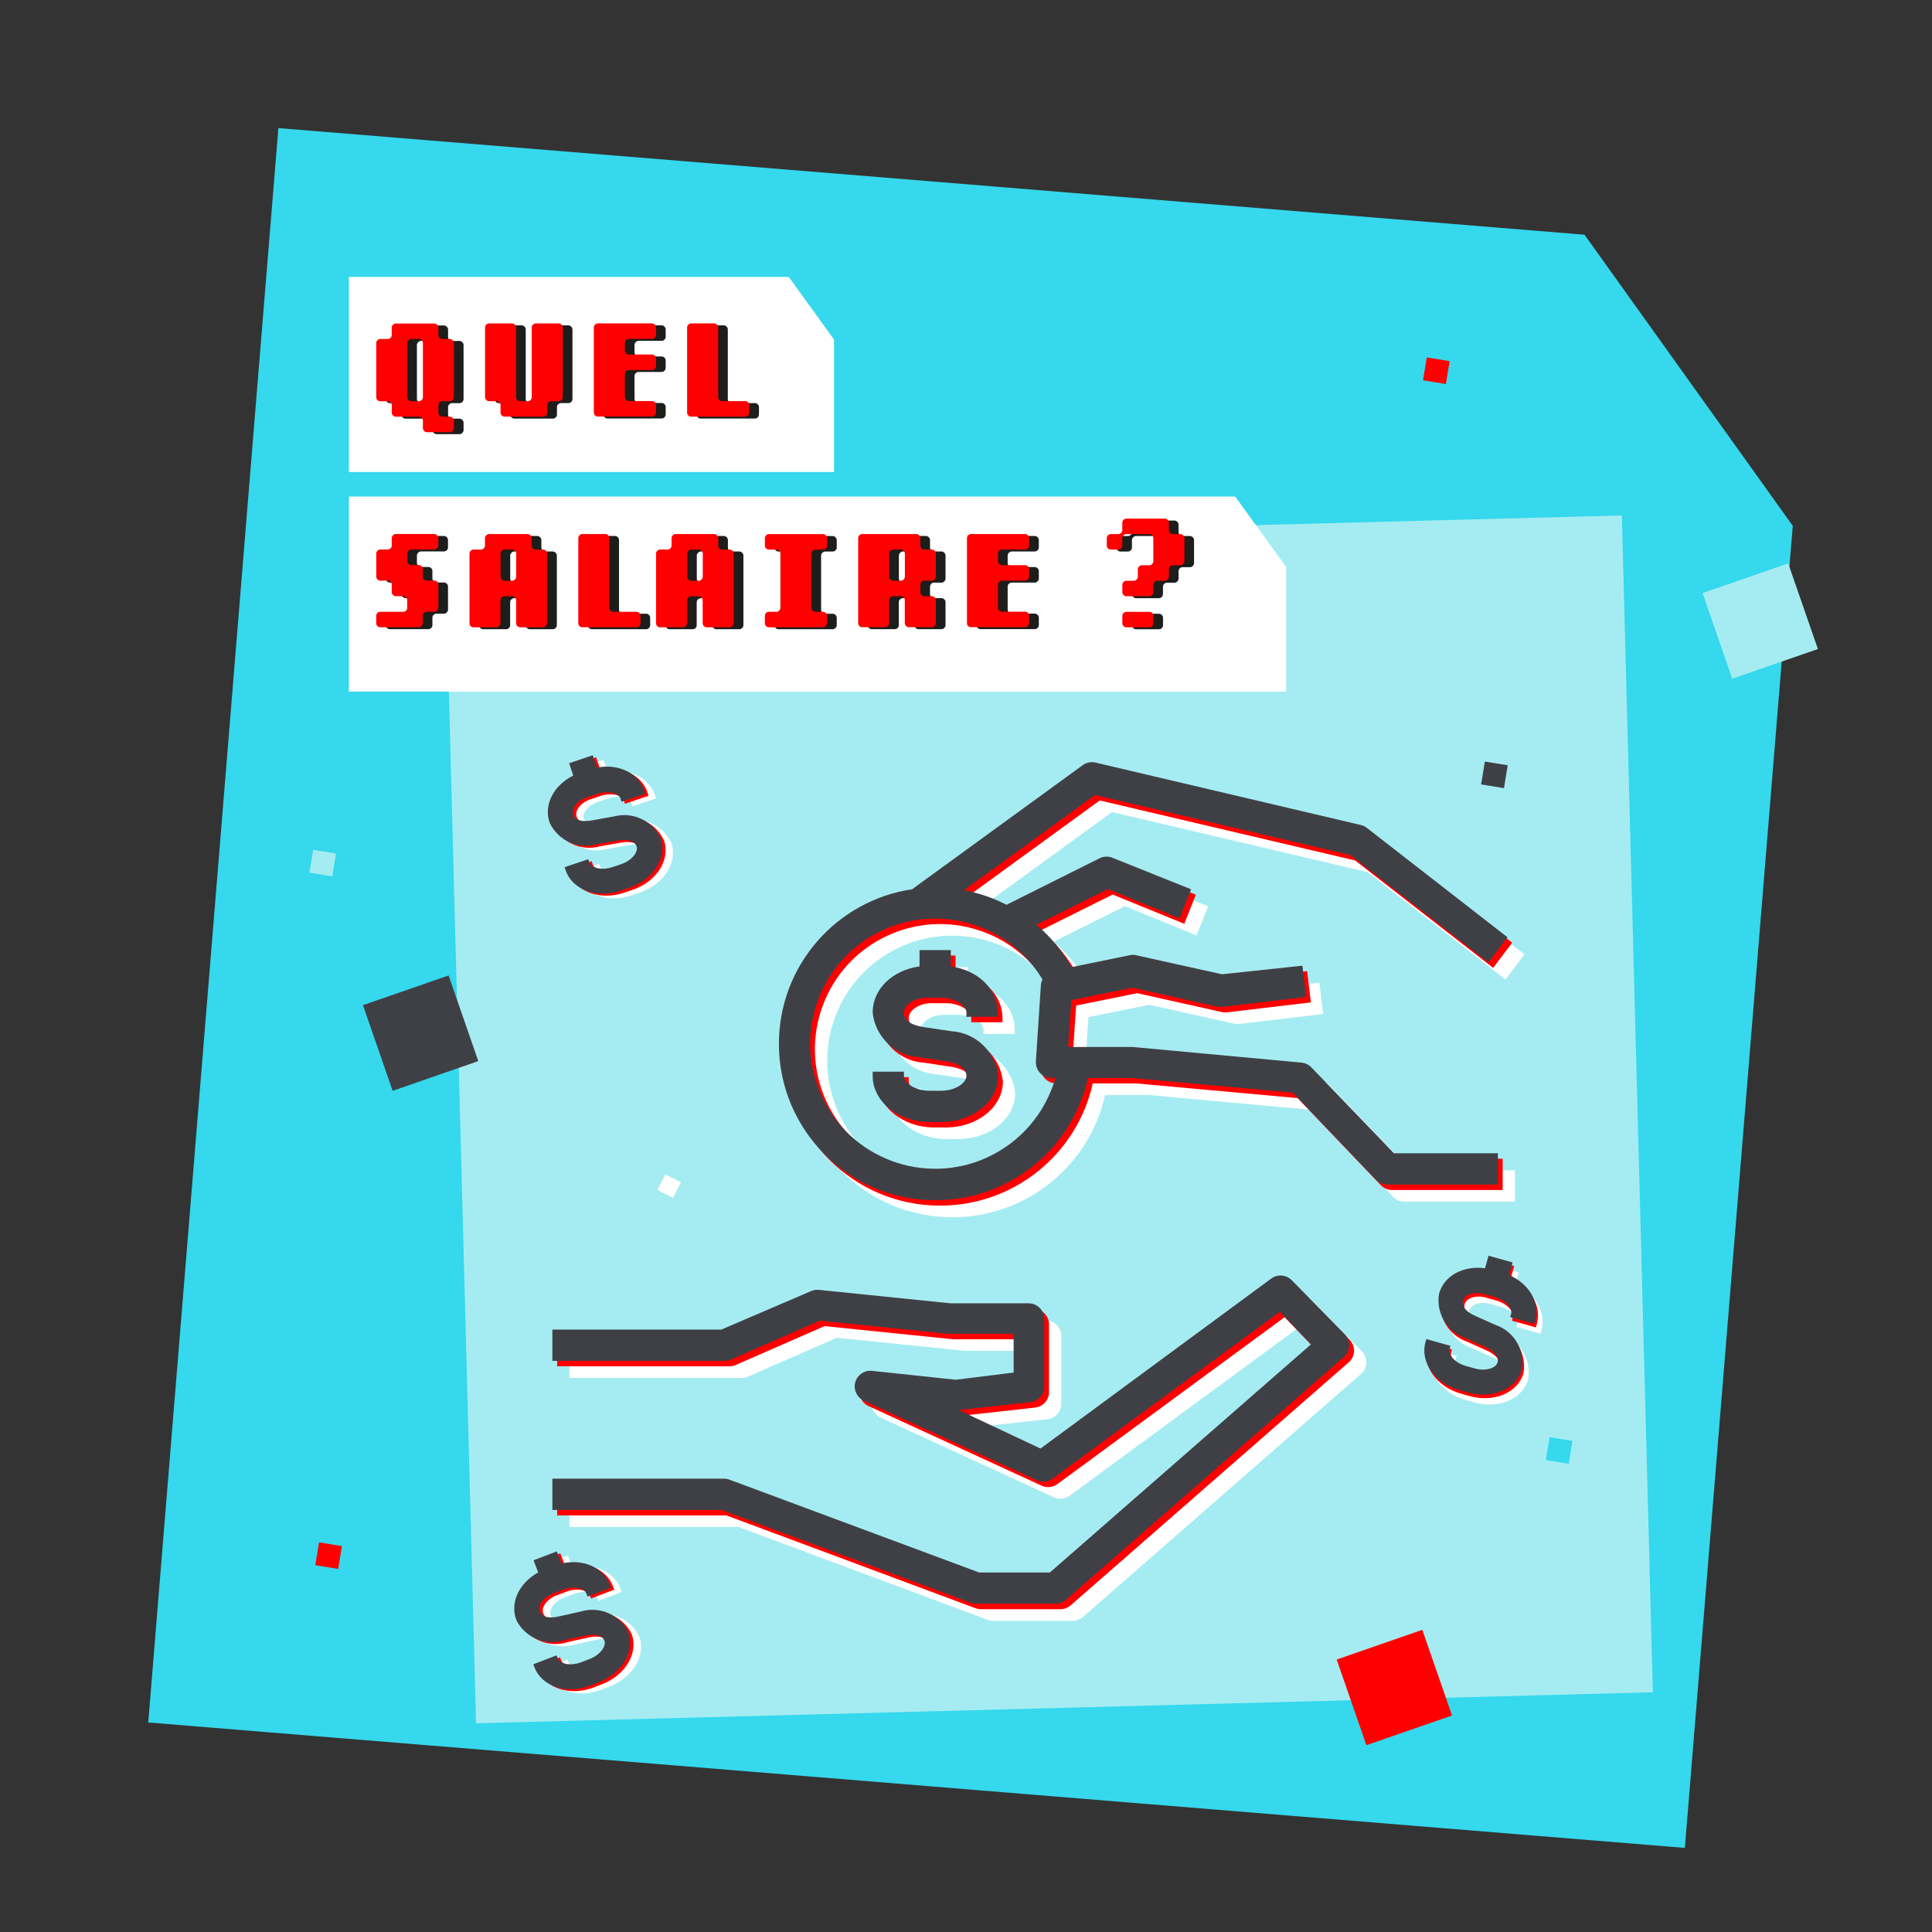 <?xml version="1.0" encoding="UTF-8"?><svg id="Calque_1" xmlns="http://www.w3.org/2000/svg" viewBox="0 0 850.39 850.39"><rect x="0" y="0" width="850.39" height="850.39" fill="#333333" stroke="none"/><defs><style>.cls-1{fill:#3f4046;}.cls-1,.cls-2,.cls-3,.cls-4,.cls-5,.cls-6{stroke-width:0px;}.cls-2{fill:red;}.cls-3{fill:#35d8ec;}.cls-4{fill:#fff;}.cls-5{fill:#a5ecf2;}.cls-6{fill:#1d1d1b;}</style></defs><polygon class="cls-3" points="697.44 103.31 122.53 56.38 65.25 758.17 741.61 813.38 789.11 231.45 697.44 103.31"/><rect class="cls-5" x="202.65" y="233.6" width="518.17" height="518.17" transform="translate(-12.85 12.36) rotate(-1.51)"/><rect class="cls-5" x="754.83" y="253.36" width="39.9" height="39.9" transform="translate(-46.78 269.05) rotate(-19.13)"/><rect class="cls-1" x="165.22" y="434.77" width="39.9" height="39.9" transform="translate(-138.82 85.82) rotate(-19.13)"/><rect class="cls-4" x="290.75" y="518.26" width="7.7" height="7.7" transform="translate(268.89 -76.83) rotate(26.98)"/><rect class="cls-5" x="136.99" y="374.8" width="10.19" height="10.19" transform="translate(62.89 -17.89) rotate(9.25)"/><rect class="cls-3" x="681.24" y="633.31" width="10.19" height="10.19" transform="translate(111.49 -101.98) rotate(9.25)"/><rect class="cls-1" x="652.72" y="335.92" width="10.19" height="10.19" transform="translate(63.34 -101.26) rotate(9.25)"/><rect class="cls-2" x="593.82" y="722.77" width="39.9" height="39.9" transform="translate(-209.54 242.21) rotate(-19.13)"/><rect class="cls-2" x="627.14" y="158.05" width="10.19" height="10.19" transform="translate(34.43 -99.47) rotate(9.25)"/><rect class="cls-2" x="139.59" y="679.63" width="10.19" height="10.19" transform="translate(111.9 -14.35) rotate(9.25)"/><path class="cls-4" d="m576.05,571c-2.38-2.43-6.19-2.75-8.94-.76l-101.62,74.86-35.98-16.93,31.58-3.51c3.47-.42,6.08-3.38,6.05-6.88v-29.72c0-3.8-3.08-6.88-6.88-6.88h-34.4l-57.93-5.92c-1.17-.11-2.36.07-3.44.55l-39.49,16.93h-74.38v13.76h75.82c.94,0,1.88-.18,2.75-.55l39.15-17.13,56.49,5.78h28.83v17.06l-25.46,3.16-36.95-3.92c-3.33-.32-6.41,1.8-7.29,5.02-.9,3.21.64,6.6,3.65,8.05l76.3,35.09c2.25,1.02,4.88.76,6.88-.69l100.04-73.48,13.76,14.31-114.97,100.45h-31.17l-109.74-40.8c-.77-.3-1.58-.47-2.41-.48h-75.68v13.76h74.51l109.67,40.87c.77.28,1.59.42,2.41.41h34.95c1.67,0,3.29-.61,4.54-1.72l122.33-106.92c.12-.1.23-.21.34-.31,2.69-2.69,2.69-7.04,0-9.73l-23.32-23.74Z"/><path class="cls-4" d="m584.75,477.35c-1.16-1.23-2.72-1.99-4.4-2.13l-74.31-6.88h-28.35l1.38-20.64,26.9-5.44,37.57,8.39c.77.13,1.56.13,2.34,0l36.53-4.33-1.65-13.76-35.36,3.78-37.84-8.39c-.93-.24-1.9-.24-2.82,0l-25.64,5.26c-4.04-7.19-9.29-13.49-15.41-18.68l31.48-15.68,31.51,12.87,5.09-12.8-34.4-13.76c-1.79-.81-3.85-.81-5.64,0l-41.19,20.59c-5.85-3-12.15-5.18-18.72-6.41l57.64-41.91,112.42,26.42,60.75,47.27,8.39-11.08-61.92-48.16c-.76-.62-1.66-1.04-2.61-1.24l-116.97-27.52c-1.98-.42-4.04.06-5.64,1.31l-74.92,54.49c-33.17,4.92-58.62,33.51-58.62,68.05,0,38,30.8,68.8,68.8,68.8,32.51.06,60.31-22.59,67.26-53.8h19.02l71.14,6.47,36.6,38.32c1.29,1.36,3.08,2.13,4.95,2.13h48.71v-13.76h-45.75l-36.33-37.77Zm-142.62,39.56c-27.62,12.69-60.3.59-73-27.04-12.69-27.62-.59-60.3,27.04-73,25.78-11.84,55.95-2.09,70.18,21.71-.38.79-.64,1.65-.7,2.57l-2.2,33.51c0,.14-.01.28-.01.42,0,3.8,3.09,6.88,6.89,6.87h1.73c-4.37,15.34-15.21,28.18-29.94,34.95Z"/><path class="cls-4" d="m426.23,461.39l-12.11-1.79c-5.5-.83-8.74-2.96-8.74-6.4s4.82-6.88,11.28-6.54h4.95c6.47,0,11.28,3.44,11.28,6.54v1.86h13.76v-1.86c0-10.44-8.77-18.68-20.64-20.33v-7.18h-13.76v7.18c-11.87,1.65-20.64,9.89-20.64,20.33,1.13,10.73,9.87,19.06,20.64,19.68l11.9,1.79c5.5.83,8.74,3.3,8.74,6.4s-4.82,6.54-11.28,6.54h-4.95c-6.47,0-11.28-3.44-11.28-6.54v-1.86h-13.76v1.86c0,11.35,11.28,20.3,25.04,20.3h4.95c14.04,0,25.04-8.94,25.25-19.95-.97-10.87-9.75-19.38-20.64-20.02Z"/><path class="cls-2" d="m570.65,565.89c-2.38-2.43-6.19-2.75-8.94-.76l-101.62,74.86-35.98-16.93,31.58-3.51c3.47-.42,6.08-3.38,6.05-6.88v-29.72c0-3.8-3.08-6.88-6.88-6.88h-34.4l-57.93-5.92c-1.17-.11-2.36.07-3.44.55l-39.49,16.93h-74.38v13.76h75.82c.94,0,1.88-.18,2.75-.55l39.15-17.13,56.49,5.78h28.83v17.06l-25.46,3.16-36.95-3.92c-3.33-.32-6.41,1.8-7.29,5.02-.9,3.21.64,6.6,3.65,8.05l76.3,35.09c2.25,1.02,4.88.76,6.88-.69l100.04-73.48,13.76,14.31-114.97,100.45h-31.17l-109.74-40.8c-.77-.3-1.58-.47-2.41-.48h-75.68v13.76h74.51l109.67,40.87c.77.28,1.59.42,2.41.41h34.95c1.67,0,3.29-.61,4.54-1.72l122.33-106.92c.12-.1.23-.21.34-.31,2.69-2.69,2.69-7.04,0-9.73l-23.32-23.74Z"/><path class="cls-2" d="m579.35,472.25c-1.16-1.23-2.72-1.99-4.4-2.13l-74.31-6.88h-28.35l1.38-20.64,26.9-5.44,37.57,8.39c.77.13,1.56.13,2.34,0l36.53-4.33-1.65-13.76-35.36,3.78-37.84-8.39c-.93-.24-1.9-.24-2.82,0l-25.64,5.26c-4.04-7.19-9.29-13.49-15.41-18.68l31.48-15.68,31.51,12.87,5.09-12.8-34.4-13.76c-1.79-.81-3.85-.81-5.64,0l-41.19,20.59c-5.85-3-12.15-5.18-18.72-6.41l57.64-41.91,112.42,26.42,60.75,47.27,8.39-11.08-61.92-48.16c-.76-.62-1.66-1.04-2.61-1.24l-116.97-27.52c-1.98-.42-4.04.06-5.64,1.31l-74.92,54.49c-33.17,4.92-58.62,33.51-58.62,68.05,0,38,30.8,68.8,68.8,68.8,32.51.06,60.31-22.59,67.26-53.8h19.02l71.14,6.47,36.6,38.32c1.29,1.36,3.08,2.13,4.95,2.13h48.71v-13.76h-45.75l-36.33-37.77Zm-142.62,39.56c-27.62,12.69-60.3.59-73-27.04-12.69-27.62-.59-60.3,27.04-73,25.78-11.84,55.95-2.09,70.18,21.71-.38.79-.64,1.65-.7,2.57l-2.2,33.51c0,.14-.01.28-.01.42,0,3.8,3.09,6.88,6.89,6.87h1.73c-4.37,15.34-15.21,28.18-29.94,34.95Z"/><path class="cls-2" d="m420.83,456.29l-12.11-1.79c-5.5-.83-8.74-2.96-8.74-6.4s4.82-6.88,11.28-6.54h4.95c6.47,0,11.28,3.44,11.28,6.54v1.86h13.76v-1.86c0-10.44-8.77-18.68-20.64-20.33v-7.18h-13.76v7.18c-11.87,1.65-20.64,9.89-20.64,20.33,1.13,10.73,9.87,19.06,20.64,19.68l11.9,1.79c5.5.83,8.74,3.3,8.74,6.4s-4.82,6.54-11.28,6.54h-4.95c-6.47,0-11.28-3.44-11.28-6.54v-1.86h-13.76v1.86c0,11.35,11.28,20.3,25.04,20.3h4.95c14.04,0,25.04-8.94,25.25-19.95-.97-10.87-9.75-19.38-20.64-20.02Z"/><path class="cls-1" d="m568.55,563.49c-2.38-2.43-6.19-2.75-8.94-.76l-101.62,74.86-35.98-16.93,31.58-3.51c3.47-.42,6.08-3.38,6.05-6.88v-29.72c0-3.8-3.08-6.88-6.88-6.88h-34.4l-57.93-5.92c-1.17-.11-2.36.07-3.44.55l-39.49,16.93h-74.38v13.76h75.82c.94,0,1.88-.18,2.75-.55l39.15-17.13,56.49,5.78h28.83v17.06l-25.46,3.16-36.95-3.92c-3.33-.32-6.41,1.8-7.29,5.02-.9,3.21.64,6.6,3.65,8.05l76.3,35.09c2.25,1.02,4.88.76,6.88-.69l100.04-73.48,13.76,14.31-114.97,100.45h-31.17l-109.74-40.8c-.77-.3-1.58-.47-2.41-.48h-75.68v13.76h74.51l109.67,40.87c.77.28,1.59.42,2.41.41h34.95c1.67,0,3.29-.61,4.54-1.72l122.33-106.92c.12-.1.23-.21.34-.31,2.69-2.69,2.69-7.04,0-9.73l-23.32-23.74Z"/><path class="cls-1" d="m577.25,469.85c-1.16-1.23-2.72-1.99-4.4-2.13l-74.31-6.88h-28.35l1.38-20.64,26.9-5.44,37.57,8.39c.77.13,1.56.13,2.34,0l36.53-4.33-1.65-13.76-35.36,3.78-37.84-8.39c-.93-.24-1.9-.24-2.82,0l-25.64,5.26c-4.04-7.19-9.29-13.49-15.41-18.68l31.48-15.68,31.51,12.87,5.09-12.8-34.4-13.76c-1.79-.81-3.85-.81-5.64,0l-41.19,20.59c-5.85-3-12.15-5.18-18.72-6.41l57.64-41.91,112.42,26.42,60.75,47.27,8.39-11.08-61.92-48.16c-.76-.62-1.66-1.04-2.61-1.24l-116.97-27.52c-1.98-.42-4.04.06-5.64,1.31l-74.92,54.49c-33.17,4.92-58.62,33.51-58.62,68.05,0,38,30.8,68.8,68.8,68.8,32.51.06,60.31-22.59,67.26-53.8h19.02l71.14,6.47,36.6,38.32c1.29,1.36,3.08,2.13,4.95,2.13h48.71v-13.76h-45.75l-36.33-37.77Zm-142.62,39.56c-27.62,12.69-60.3.59-73-27.04-12.69-27.62-.59-60.3,27.04-73,25.78-11.84,55.95-2.09,70.18,21.71-.38.79-.64,1.65-.7,2.57l-2.2,33.51c0,.14-.01.28-.01.42,0,3.8,3.09,6.88,6.89,6.87h1.73c-4.37,15.34-15.21,28.18-29.94,34.95Z"/><path class="cls-1" d="m418.73,453.89l-12.11-1.79c-5.5-.83-8.74-2.96-8.74-6.4s4.82-6.88,11.28-6.54h4.95c6.47,0,11.28,3.44,11.28,6.54v1.86h13.76v-1.86c0-10.44-8.77-18.68-20.64-20.33v-7.18h-13.76v7.18c-11.87,1.65-20.64,9.89-20.64,20.33,1.13,10.73,9.87,19.06,20.64,19.68l11.9,1.79c5.5.83,8.74,3.3,8.74,6.4s-4.82,6.54-11.28,6.54h-4.95c-6.47,0-11.28-3.44-11.28-6.54v-1.86h-13.76v1.86c0,11.35,11.28,20.3,25.04,20.3h4.95c14.04,0,25.04-8.94,25.25-19.95-.97-10.87-9.75-19.38-20.64-20.02Z"/><path class="cls-4" d="m274.9,361.42l-9.62,1.74c-4.37.78-7.36,0-8.24-2.61s1.89-6.43,6.87-7.82l3.75-1.26c4.89-1.65,9.41-.28,10.2,2.06l.47,1.41,10.41-3.51-.47-1.41c-2.66-7.9-11.4-11.89-20.8-10.11l-1.83-5.43-10.41,3.51,1.83,5.43c-8.55,4.28-13.09,12.75-10.42,20.65,3.59,7.83,12.33,11.9,20.63,9.62l9.46-1.68c4.37-.78,7.45.27,8.24,2.61.79,2.34-1.98,6.17-6.87,7.82l-3.75,1.26c-4.89,1.65-9.41.28-10.2-2.06l-.47-1.4-10.41,3.51.47,1.4c2.9,8.59,13.71,12.47,24.12,8.96l3.75-1.26c10.62-3.58,16.66-13.16,14.01-21.53-3.51-7.97-12.32-12.17-20.72-9.88Z"/><path class="cls-2" d="m271.65,360.27l-9.62,1.74c-4.37.78-7.36,0-8.24-2.61-.88-2.6,1.89-6.43,6.87-7.82l3.75-1.26c4.89-1.65,9.41-.28,10.2,2.06l.47,1.41,10.41-3.51-.47-1.41c-2.66-7.9-11.4-11.89-20.8-10.11l-1.83-5.43-10.41,3.51,1.83,5.43c-8.55,4.28-13.09,12.75-10.42,20.65,3.59,7.83,12.33,11.9,20.63,9.62l9.46-1.68c4.37-.78,7.45.27,8.24,2.61.79,2.34-1.98,6.17-6.87,7.82l-3.75,1.26c-4.89,1.65-9.41.28-10.2-2.06l-.47-1.4-10.41,3.51.47,1.4c2.9,8.59,13.71,12.47,24.12,8.96l3.75-1.26c10.62-3.58,16.66-13.16,14.01-21.53-3.51-7.97-12.32-12.17-20.72-9.88Z"/><path class="cls-1" d="m270.16,359.37l-9.62,1.74c-4.37.78-7.36,0-8.24-2.61-.88-2.6,1.89-6.43,6.87-7.82l3.75-1.26c4.89-1.65,9.41-.28,10.2,2.06l.47,1.41,10.41-3.51-.47-1.41c-2.66-7.9-11.4-11.89-20.8-10.11l-1.83-5.43-10.41,3.51,1.83,5.43c-8.55,4.28-13.09,12.75-10.42,20.65,3.59,7.83,12.33,11.9,20.63,9.62l9.46-1.68c4.37-.78,7.45.27,8.24,2.61s-1.98,6.17-6.87,7.82l-3.75,1.26c-4.89,1.65-9.41.28-10.2-2.06l-.47-1.4-10.41,3.51.47,1.4c2.9,8.59,13.71,12.47,24.12,8.96l3.75-1.26c10.62-3.58,16.66-13.16,14.01-21.53-3.51-7.97-12.32-12.17-20.72-9.88Z"/><path class="cls-4" d="m661,587.53l-8.92-3.98c-4.05-1.82-6.08-4.15-5.34-6.8.74-2.64,5.18-4.25,10.08-2.6l3.81,1.07c4.97,1.39,7.93,5.07,7.27,7.45l-.4,1.43,10.58,2.96.4-1.43c2.25-8.03-2.73-16.25-11.49-20.07l1.54-5.52-10.58-2.96-1.54,5.52c-9.48-1.28-17.99,3.17-20.24,11.19-1.44,8.49,3.49,16.78,11.64,19.57l8.77,3.93c4.05,1.82,6.01,4.42,5.34,6.8-.67,2.38-5.11,3.99-10.08,2.6l-3.81-1.07c-4.97-1.39-7.93-5.07-7.27-7.45l.4-1.43-10.58-2.96-.4,1.43c-2.44,8.73,4.31,18.03,14.89,20.99l3.81,1.07c10.79,3.02,21.18-1.49,23.7-9.91,1.59-8.56-3.33-17-11.56-19.83Z"/><path class="cls-2" d="m658.96,584.75l-8.92-3.98c-4.05-1.82-6.08-4.15-5.34-6.8.74-2.64,5.18-4.25,10.08-2.6l3.81,1.07c4.97,1.39,7.93,5.07,7.27,7.45l-.4,1.43,10.58,2.96.4-1.43c2.25-8.03-2.73-16.25-11.49-20.07l1.54-5.52-10.58-2.96-1.54,5.52c-9.48-1.28-17.99,3.17-20.24,11.19-1.44,8.49,3.49,16.78,11.64,19.57l8.77,3.93c4.05,1.82,6.01,4.42,5.34,6.8-.67,2.38-5.11,3.99-10.08,2.6l-3.81-1.07c-4.97-1.39-7.93-5.07-7.27-7.45l.4-1.43-10.58-2.96-.4,1.43c-2.44,8.73,4.31,18.03,14.89,20.99l3.81,1.07c10.79,3.02,21.18-1.49,23.7-9.91,1.59-8.56-3.33-17-11.56-19.83Z"/><path class="cls-1" d="m658.24,583.17l-8.92-3.98c-4.05-1.82-6.08-4.15-5.34-6.8.74-2.64,5.18-4.25,10.08-2.6l3.81,1.07c4.97,1.39,7.93,5.07,7.27,7.45l-.4,1.43,10.58,2.96.4-1.43c2.25-8.03-2.73-16.25-11.49-20.07l1.54-5.52-10.58-2.96-1.54,5.52c-9.48-1.28-17.99,3.17-20.24,11.19-1.44,8.49,3.49,16.78,11.64,19.57l8.77,3.93c4.05,1.82,6.01,4.42,5.34,6.8-.67,2.38-5.11,3.99-10.08,2.6l-3.81-1.07c-4.97-1.39-7.93-5.07-7.27-7.45l.4-1.43-10.58-2.96-.4,1.43c-2.44,8.73,4.31,18.03,14.89,20.99l3.81,1.07c10.79,3.02,21.18-1.49,23.7-9.91,1.59-8.56-3.33-17-11.56-19.83Z"/><path class="cls-4" d="m260.27,711.24l-9.54,2.13c-4.34.96-7.36.29-8.34-2.27-.98-2.56,1.63-6.5,6.54-8.09l3.69-1.41c4.82-1.85,9.39-.66,10.28,1.65l.53,1.38,10.26-3.93-.53-1.38c-2.98-7.78-11.88-11.42-21.19-9.26l-2.05-5.35-10.26,3.93,2.05,5.35c-8.37,4.62-12.56,13.27-9.58,21.05,3.91,7.68,12.8,11.39,21.01,8.77l9.38-2.07c4.34-.96,7.46-.03,8.34,2.27.88,2.31-1.72,6.25-6.54,8.09l-3.69,1.41c-4.82,1.85-9.39.66-10.28-1.65l-.53-1.38-10.26,3.93.53,1.38c3.24,8.46,14.21,11.91,24.46,7.98l3.69-1.41c10.46-4.01,16.11-13.82,13.12-22.08-3.83-7.82-12.8-11.66-21.1-9.03Z"/><path class="cls-2" d="m256.97,710.23l-9.54,2.13c-4.34.96-7.36.29-8.34-2.27-.98-2.56,1.63-6.5,6.54-8.09l3.69-1.41c4.82-1.85,9.39-.66,10.28,1.65l.53,1.38,10.26-3.93-.53-1.38c-2.98-7.78-11.88-11.42-21.19-9.26l-2.05-5.35-10.26,3.93,2.05,5.35c-8.37,4.62-12.56,13.27-9.58,21.05,3.91,7.68,12.8,11.39,21.01,8.77l9.38-2.07c4.34-.96,7.46-.03,8.34,2.27s-1.72,6.25-6.54,8.09l-3.69,1.41c-4.82,1.85-9.39.66-10.28-1.65l-.53-1.38-10.26,3.93.53,1.38c3.24,8.46,14.21,11.91,24.46,7.98l3.69-1.41c10.46-4.01,16.11-13.82,13.12-22.08-3.83-7.82-12.8-11.66-21.1-9.03Z"/><path class="cls-1" d="m255.45,709.38l-9.54,2.13c-4.34.96-7.36.29-8.34-2.27s1.63-6.5,6.54-8.09l3.69-1.41c4.82-1.85,9.39-.66,10.28,1.65l.53,1.38,10.26-3.93-.53-1.38c-2.98-7.78-11.88-11.42-21.19-9.26l-2.05-5.35-10.26,3.93,2.05,5.35c-8.37,4.62-12.56,13.27-9.58,21.05,3.91,7.68,12.8,11.39,21.01,8.77l9.38-2.07c4.34-.96,7.46-.03,8.34,2.27.88,2.31-1.72,6.25-6.54,8.09l-3.69,1.41c-4.82,1.85-9.39.66-10.28-1.65l-.53-1.38-10.26,3.93.53,1.38c3.24,8.46,14.21,11.91,24.46,7.98l3.69-1.41c10.46-4.01,16.11-13.82,13.12-22.08-3.83-7.82-12.8-11.66-21.1-9.03Z"/><polygon class="cls-4" points="347.19 121.9 153.57 121.9 153.57 207.77 367.11 207.77 367.11 149.46 347.19 121.9"/><polygon class="cls-4" points="543.68 218.55 153.57 218.55 153.57 304.41 566.1 304.41 566.1 249.56 543.68 218.55"/><path class="cls-6" d="m190.95,190.57c-.37-.35-.55-.77-.55-1.26v-3.26c0-.49-.17-.91-.52-1.26-.35-.35-.75-.52-1.2-.52h-10.19c-.45,0-.86-.17-1.23-.52-.37-.35-.56-.77-.56-1.26v-3.26c0-.49-.18-.91-.53-1.26-.35-.35-.77-.52-1.26-.52h-3.27c-.49,0-.92-.17-1.27-.52-.35-.35-.52-.77-.52-1.26v-23.82c0-.45.17-.86.52-1.23.35-.37.77-.55,1.26-.55h3.26c.49,0,.91-.17,1.26-.52.35-.35.52-.75.52-1.2v-3.32c0-.45.18-.86.55-1.23.37-.37.78-.55,1.23-.55h16.99c.45,0,.86.19,1.23.55.37.37.55.78.55,1.23v3.32c0,.45.17.85.52,1.2.35.35.75.52,1.2.52h3.32c.45,0,.86.19,1.23.55.37.37.55.78.55,1.23v23.82c0,.49-.19.91-.55,1.26-.37.35-.78.52-1.23.52h-3.32c-.45,0-.85.17-1.2.52-.35.35-.52.77-.52,1.26v3.26c0,.49.17.91.52,1.26.35.35.75.52,1.2.52h3.32c.45,0,.86.17,1.23.52.37.35.55.77.55,1.26v3.26c0,.49-.19.91-.55,1.26-.37.35-.78.52-1.23.52h-10.11c-.45,0-.86-.17-1.23-.52Zm-2.29-13.14c.46,0,.86-.17,1.21-.52.35-.35.53-.77.53-1.26v-23.82c0-.45-.18-.86-.53-1.23-.35-.37-.76-.55-1.21-.55h-3.35c-.46,0-.87.19-1.24.55-.37.37-.56.78-.56,1.23v23.82c0,.49.19.91.56,1.26.37.35.79.52,1.24.52h3.35Z"/><path class="cls-6" d="m225.12,183.73c-.37-.35-.55-.77-.55-1.26v-3.26c0-.49-.17-.91-.52-1.26-.35-.35-.77-.52-1.26-.52h-3.26c-.49,0-.91-.17-1.26-.52-.35-.35-.52-.77-.52-1.26v-30.66c0-.45.17-.86.52-1.23.35-.37.77-.55,1.26-.55h10.1c.49,0,.91.19,1.26.55.35.37.52.78.52,1.23v30.66c0,.49.19.91.56,1.26.37.35.79.52,1.24.52h3.35c.46,0,.86-.17,1.21-.52.35-.35.53-.77.53-1.26v-30.66c0-.45.18-.86.55-1.23.37-.37.78-.55,1.23-.55h10.11c.45,0,.86.19,1.23.55.37.37.55.78.55,1.23v30.66c0,.49-.19.91-.55,1.26-.37.35-.78.52-1.23.52h-3.32c-.45,0-.85.17-1.2.52-.35.35-.52.77-.52,1.26v3.26c0,.49-.19.91-.55,1.26-.37.35-.78.52-1.23.52h-16.99c-.45,0-.86-.17-1.23-.52Z"/><path class="cls-6" d="m266.15,183.73c-.35-.35-.52-.77-.52-1.26v-37.49c0-.45.17-.86.52-1.23.35-.37.77-.55,1.26-.55h23.82c.45,0,.86.19,1.23.55.37.37.55.78.55,1.23v3.32c0,.45-.19.85-.55,1.2-.37.35-.78.52-1.23.52h-10.16c-.45,0-.86.19-1.23.55s-.55.78-.55,1.23v3.32c0,.45.18.86.55,1.23.37.37.78.55,1.23.55h10.16c.45,0,.86.17,1.23.52.37.35.55.75.55,1.2v3.32c0,.45-.19.86-.55,1.23s-.78.55-1.23.55h-10.16c-.45,0-.86.17-1.23.52-.37.35-.55.77-.55,1.26v10.1c0,.49.18.91.55,1.26.37.35.78.52,1.23.52h10.16c.45,0,.86.17,1.23.52.37.35.55.77.55,1.26v3.26c0,.49-.19.91-.55,1.26-.37.35-.78.52-1.23.52h-23.82c-.49,0-.91-.17-1.26-.52Z"/><path class="cls-6" d="m307.21,183.73c-.35-.35-.52-.77-.52-1.26v-37.49c0-.45.17-.86.52-1.23.35-.37.77-.55,1.26-.55h10.1c.49,0,.91.19,1.26.55.35.37.52.78.52,1.23v30.66c0,.49.18.91.55,1.26.37.35.78.52,1.23.52h10.16c.45,0,.86.17,1.23.52.37.35.55.77.55,1.26v3.26c0,.49-.19.91-.55,1.26-.37.35-.78.52-1.23.52h-23.82c-.49,0-.91-.17-1.26-.52Z"/><path class="cls-6" d="m170.37,276.44c-.35-.35-.52-.77-.52-1.26v-3.26c0-.49.17-.91.52-1.26.35-.35.77-.52,1.26-.52h10.1c.49,0,.91-.18,1.26-.53.35-.35.52-.77.52-1.27v-3.28c0-.49-.17-.92-.52-1.27-.35-.35-.77-.53-1.26-.53h-3.26c-.45,0-.86-.18-1.23-.56-.37-.37-.55-.78-.55-1.24v-3.28c0-.49-.17-.92-.52-1.27-.35-.35-.77-.53-1.26-.53l-3.26.06c-.49,0-.91-.18-1.26-.55-.35-.37-.52-.78-.52-1.23v-10.16c0-.45.17-.86.52-1.23.35-.37.77-.55,1.26-.55h3.26c.49,0,.91-.17,1.26-.52.35-.35.52-.75.52-1.2v-3.32c0-.45.18-.86.55-1.23.37-.37.78-.55,1.23-.55h16.94c.45,0,.86.19,1.23.55.37.37.55.78.55,1.23v3.32c0,.45-.18.85-.55,1.2-.37.35-.78.52-1.23.52h-10.11c-.45,0-.86.18-1.23.55-.37.37-.55.77-.55,1.22v3.3c0,.45.18.85.55,1.22.37.37.78.55,1.23.55h3.31c.45,0,.85.17,1.19.52.35.35.52.75.52,1.2v3.32c0,.45.18.86.55,1.23.37.37.78.55,1.23.55h3.31c.45,0,.86.18,1.23.53.37.35.55.77.55,1.27v10.14c0,.49-.18.92-.55,1.27-.37.35-.78.53-1.23.53h-3.31c-.45,0-.86.17-1.23.52-.37.35-.55.77-.55,1.26v3.26c0,.49-.17.91-.52,1.26-.35.35-.75.52-1.19.52h-16.97c-.49,0-.91-.17-1.26-.52Z"/><path class="cls-6" d="m211.43,276.44c-.35-.35-.52-.77-.52-1.26v-30.66c0-.45.17-.86.52-1.23.35-.37.77-.55,1.26-.55h3.26c.49,0,.91-.17,1.26-.52.35-.35.52-.75.52-1.2v-3.32c0-.45.18-.86.55-1.23.37-.37.78-.55,1.23-.55h16.99c.45,0,.86.19,1.23.55.37.37.55.78.55,1.23v3.32c0,.45.17.85.52,1.2.35.35.75.52,1.2.52h3.32c.45,0,.86.19,1.23.55.37.37.55.78.55,1.23v30.66c0,.49-.19.91-.55,1.26-.37.35-.78.52-1.23.52h-10.11c-.45,0-.86-.17-1.23-.52-.37-.35-.55-.77-.55-1.26v-10.1c0-.49-.18-.91-.53-1.26-.35-.35-.76-.52-1.21-.52h-3.35c-.46,0-.87.17-1.24.52-.37.35-.56.77-.56,1.26v10.1c0,.49-.17.91-.52,1.26s-.77.52-1.26.52h-10.1c-.49,0-.91-.17-1.26-.52Zm18.3-19.98c.46,0,.86-.18,1.21-.55.35-.37.53-.78.53-1.23v-10.16c0-.45-.18-.86-.53-1.23-.35-.37-.76-.55-1.21-.55h-3.35c-.46,0-.87.19-1.24.55-.37.37-.56.78-.56,1.23v10.16c0,.45.19.86.56,1.23.37.37.79.55,1.24.55h3.35Z"/><path class="cls-6" d="m259.32,276.44c-.35-.35-.52-.77-.52-1.26v-37.49c0-.45.17-.86.52-1.23.35-.37.77-.55,1.26-.55h10.1c.49,0,.91.19,1.26.55.35.37.52.78.52,1.23v30.66c0,.49.18.91.55,1.26.37.35.78.52,1.23.52h10.16c.45,0,.86.17,1.23.52.37.35.55.77.55,1.26v3.26c0,.49-.19.91-.55,1.26-.37.35-.78.52-1.23.52h-23.82c-.49,0-.91-.17-1.26-.52Z"/><path class="cls-6" d="m293.55,276.44c-.35-.35-.52-.77-.52-1.26v-30.66c0-.45.17-.86.52-1.23.35-.37.77-.55,1.26-.55h3.26c.49,0,.91-.17,1.26-.52.35-.35.52-.75.52-1.2v-3.32c0-.45.18-.86.55-1.23.37-.37.78-.55,1.23-.55h16.99c.45,0,.86.19,1.23.55.37.37.55.78.55,1.23v3.32c0,.45.17.85.52,1.2.35.35.75.52,1.2.52h3.32c.45,0,.86.19,1.23.55.37.37.55.78.55,1.23v30.66c0,.49-.19.91-.55,1.26-.37.35-.78.52-1.23.52h-10.11c-.45,0-.86-.17-1.23-.52-.37-.35-.55-.77-.55-1.26v-10.1c0-.49-.18-.91-.53-1.26-.35-.35-.76-.52-1.21-.52h-3.35c-.46,0-.87.17-1.24.52-.37.35-.56.77-.56,1.26v10.1c0,.49-.17.91-.52,1.26s-.77.52-1.26.52h-10.1c-.49,0-.91-.17-1.26-.52Zm18.3-19.98c.46,0,.86-.18,1.21-.55.35-.37.53-.78.53-1.23v-10.16c0-.45-.18-.86-.53-1.23-.35-.37-.76-.55-1.21-.55h-3.35c-.46,0-.87.19-1.24.55-.37.37-.56.78-.56,1.23v10.16c0,.45.19.86.56,1.23.37.37.79.55,1.24.55h3.35Z"/><path class="cls-6" d="m341.44,276.44c-.35-.35-.52-.77-.52-1.26v-3.26c0-.49.17-.91.52-1.26.35-.35.77-.52,1.26-.52h3.26c.49,0,.91-.17,1.26-.52.35-.35.52-.77.52-1.26v-23.82c0-.45-.17-.86-.52-1.23-.35-.37-.77-.55-1.26-.55h-3.26c-.49,0-.91-.17-1.26-.52-.35-.35-.52-.75-.52-1.2v-3.32c0-.45.17-.86.52-1.23.35-.37.77-.55,1.26-.55h23.82c.45,0,.86.19,1.23.55.37.37.55.78.55,1.23v3.32c0,.45-.19.85-.55,1.2-.37.35-.78.52-1.23.52h-3.32c-.45,0-.86.19-1.23.55-.37.37-.55.78-.55,1.23v23.82c0,.49.19.91.55,1.26.37.35.78.52,1.23.52h3.32c.45,0,.86.17,1.23.52.37.35.55.77.55,1.26v3.26c0,.49-.19.91-.55,1.26-.37.35-.78.52-1.23.52h-23.82c-.49,0-.91-.17-1.26-.52Z"/><path class="cls-6" d="m382.5,276.44c-.35-.35-.52-.77-.52-1.26v-37.49c0-.45.17-.86.52-1.23.35-.37.77-.55,1.26-.55h23.82c.45,0,.86.19,1.23.55.37.37.55.78.55,1.23v3.32c0,.45.17.85.52,1.2.35.35.75.52,1.2.52h3.32c.45,0,.86.19,1.23.55.37.37.55.78.55,1.23v10.16c0,.45-.19.86-.55,1.23-.37.37-.78.55-1.23.55h-3.32c-.45,0-.85.17-1.2.52s-.52.77-.52,1.26v3.26c0,.45.17.86.52,1.23.35.37.75.55,1.2.55h3.32c.45,0,.86.17,1.23.52.37.35.55.77.55,1.26v10.1c0,.49-.19.91-.55,1.26-.37.35-.78.52-1.23.52h-10.11c-.45,0-.86-.17-1.23-.52-.37-.35-.55-.77-.55-1.26v-10.1c0-.49-.18-.91-.53-1.26-.35-.35-.76-.52-1.21-.52h-3.35c-.46,0-.87.17-1.24.52-.37.35-.56.77-.56,1.26v10.1c0,.49-.17.91-.52,1.26s-.77.52-1.26.52h-10.1c-.49,0-.91-.17-1.26-.52Zm18.3-19.98c.46,0,.86-.18,1.21-.55.35-.37.53-.78.53-1.23v-10.16c0-.45-.18-.86-.53-1.23-.35-.37-.76-.55-1.21-.55h-3.35c-.46,0-.87.19-1.24.55-.37.37-.56.78-.56,1.23v10.16c0,.45.19.86.56,1.23.37.37.79.55,1.24.55h3.35Z"/><path class="cls-6" d="m430.39,276.44c-.35-.35-.52-.77-.52-1.26v-37.49c0-.45.17-.86.52-1.23.35-.37.77-.55,1.26-.55h23.82c.45,0,.86.19,1.23.55.37.37.55.78.55,1.23v3.32c0,.45-.19.85-.55,1.2-.37.35-.78.52-1.23.52h-10.16c-.45,0-.86.19-1.23.55s-.55.78-.55,1.23v3.32c0,.45.18.86.55,1.23.37.37.78.55,1.23.55h10.16c.45,0,.86.17,1.23.52.37.35.55.75.55,1.2v3.32c0,.45-.19.86-.55,1.23s-.78.55-1.23.55h-10.16c-.45,0-.86.17-1.23.52-.37.35-.55.77-.55,1.26v10.1c0,.49.18.91.55,1.26.37.35.78.52,1.23.52h10.16c.45,0,.86.17,1.23.52.37.35.55.77.55,1.26v3.26c0,.49-.19.91-.55,1.26-.37.35-.78.52-1.23.52h-23.82c-.49,0-.91-.17-1.26-.52Z"/><path class="cls-6" d="m498.81,262.75c-.37-.37-.55-.78-.55-1.23v-3.26c0-.49.18-.91.55-1.26.37-.35.78-.52,1.23-.52h3.26c.49,0,.91-.18,1.26-.55.35-.37.52-.78.52-1.23v-3.32c0-.45.18-.85.55-1.2.37-.35.78-.52,1.23-.52h3.32c.45,0,.85-.19,1.2-.55.35-.37.52-.78.52-1.23v-10.16c0-.45-.17-.86-.52-1.23-.35-.37-.75-.55-1.2-.55h-10.16c-.45,0-.86.19-1.23.55-.37.37-.55.78-.55,1.23v3.32c0,.45-.17.85-.52,1.2-.35.35-.77.52-1.26.52h-3.26c-.49,0-.91-.17-1.26-.52-.35-.35-.52-.75-.52-1.2v-3.32c0-.45.17-.86.52-1.23.35-.37.77-.55,1.26-.55h3.26c.49,0,.91-.17,1.26-.52.35-.35.52-.77.52-1.26v-3.26c0-.45.18-.86.55-1.23.37-.37.78-.55,1.23-.55h16.95c.45,0,.86.18,1.23.55.37.37.55.78.55,1.23v3.26c0,.49.17.91.52,1.26.35.35.75.52,1.2.52h3.32c.45,0,.86.19,1.23.55.37.37.55.78.55,1.23v10.16c0,.45-.19.86-.55,1.23-.37.37-.78.55-1.23.55h-3.31c-.45,0-.85.17-1.2.52-.35.35-.52.75-.52,1.2v3.32c0,.45-.19.86-.55,1.23-.37.37-.78.55-1.23.55h-3.31c-.45,0-.86.17-1.23.52-.37.35-.55.77-.55,1.26v3.26c0,.45-.17.86-.52,1.23-.35.37-.75.55-1.2.55h-10.16c-.45,0-.86-.18-1.23-.55Zm0,13.7c-.37-.35-.55-.77-.55-1.26v-3.26c0-.49.18-.91.55-1.26.37-.35.78-.52,1.23-.52h10.16c.45,0,.85.17,1.2.52.35.35.52.77.52,1.26v3.26c0,.49-.17.91-.52,1.26s-.75.52-1.2.52h-10.16c-.45,0-.86-.17-1.23-.52Z"/><path class="cls-2" d="m186.7,189.72c-.37-.35-.55-.77-.55-1.26v-3.26c0-.49-.17-.91-.52-1.26-.35-.35-.75-.52-1.2-.52h-10.19c-.45,0-.86-.17-1.23-.52-.37-.35-.56-.77-.56-1.26v-3.26c0-.49-.18-.91-.53-1.26-.35-.35-.77-.52-1.26-.52h-3.27c-.49,0-.92-.17-1.27-.52-.35-.35-.52-.77-.52-1.26v-23.82c0-.45.17-.86.52-1.23.35-.37.77-.55,1.26-.55h3.26c.49,0,.91-.17,1.26-.52.35-.35.52-.75.52-1.2v-3.32c0-.45.18-.86.55-1.23.37-.37.78-.55,1.23-.55h16.99c.45,0,.86.19,1.23.55.37.37.55.78.55,1.23v3.32c0,.45.17.85.52,1.2.35.35.75.52,1.2.52h3.32c.45,0,.86.19,1.23.55.37.37.55.78.55,1.23v23.82c0,.49-.19.91-.55,1.26-.37.35-.78.52-1.23.52h-3.32c-.45,0-.85.17-1.2.52-.35.35-.52.77-.52,1.26v3.26c0,.49.17.91.52,1.26.35.35.75.52,1.2.52h3.32c.45,0,.86.17,1.23.52.37.35.55.77.55,1.26v3.26c0,.49-.19.91-.55,1.26-.37.35-.78.52-1.23.52h-10.11c-.45,0-.86-.17-1.23-.52Zm-2.29-13.14c.46,0,.86-.17,1.21-.52.35-.35.53-.77.53-1.26v-23.82c0-.45-.18-.86-.53-1.23-.35-.37-.76-.55-1.21-.55h-3.35c-.46,0-.87.19-1.24.55-.37.37-.56.78-.56,1.23v23.82c0,.49.19.91.56,1.26.37.35.79.52,1.24.52h3.35Z"/><path class="cls-2" d="m220.87,182.88c-.37-.35-.55-.77-.55-1.26v-3.26c0-.49-.17-.91-.52-1.26-.35-.35-.77-.52-1.26-.52h-3.26c-.49,0-.91-.17-1.26-.52-.35-.35-.52-.77-.52-1.26v-30.66c0-.45.17-.86.52-1.23.35-.37.77-.55,1.26-.55h10.1c.49,0,.91.19,1.26.55.35.37.52.78.52,1.23v30.66c0,.49.19.91.56,1.26.37.35.79.52,1.24.52h3.35c.46,0,.86-.17,1.21-.52.35-.35.53-.77.53-1.26v-30.66c0-.45.18-.86.55-1.23.37-.37.78-.55,1.23-.55h10.11c.45,0,.86.19,1.23.55.37.37.55.78.55,1.23v30.66c0,.49-.19.91-.55,1.26-.37.35-.78.52-1.23.52h-3.32c-.45,0-.85.17-1.2.52-.35.35-.52.77-.52,1.26v3.26c0,.49-.19.91-.55,1.26-.37.35-.78.52-1.23.52h-16.99c-.45,0-.86-.17-1.23-.52Z"/><path class="cls-2" d="m261.9,182.88c-.35-.35-.52-.77-.52-1.26v-37.49c0-.45.17-.86.52-1.23.35-.37.77-.55,1.26-.55h23.82c.45,0,.86.19,1.23.55.37.37.55.78.55,1.23v3.32c0,.45-.19.85-.55,1.2-.37.35-.78.52-1.23.52h-10.16c-.45,0-.86.19-1.23.55s-.55.78-.55,1.23v3.32c0,.45.18.86.55,1.23.37.37.78.55,1.23.55h10.16c.45,0,.86.17,1.23.52.37.35.55.75.55,1.2v3.32c0,.45-.19.86-.55,1.23s-.78.55-1.23.55h-10.16c-.45,0-.86.17-1.23.52-.37.35-.55.77-.55,1.26v10.1c0,.49.18.91.55,1.26.37.35.78.52,1.23.52h10.16c.45,0,.86.17,1.23.52.37.35.55.77.55,1.26v3.26c0,.49-.19.91-.55,1.26-.37.35-.78.52-1.23.52h-23.82c-.49,0-.91-.17-1.26-.52Z"/><path class="cls-2" d="m302.96,182.88c-.35-.35-.52-.77-.52-1.26v-37.49c0-.45.17-.86.52-1.23.35-.37.77-.55,1.26-.55h10.1c.49,0,.91.19,1.26.55.35.37.52.78.52,1.23v30.66c0,.49.18.91.55,1.26.37.35.78.52,1.23.52h10.16c.45,0,.86.17,1.23.52.37.35.55.77.55,1.26v3.26c0,.49-.19.91-.55,1.26-.37.35-.78.52-1.23.52h-23.82c-.49,0-.91-.17-1.26-.52Z"/><path class="cls-2" d="m166.11,275.59c-.35-.35-.52-.77-.52-1.26v-3.26c0-.49.17-.91.52-1.26.35-.35.77-.52,1.26-.52h10.1c.49,0,.91-.18,1.26-.53.35-.35.52-.77.52-1.27v-3.28c0-.49-.17-.92-.52-1.27-.35-.35-.77-.53-1.26-.53h-3.26c-.45,0-.86-.18-1.23-.56-.37-.37-.55-.78-.55-1.24v-3.28c0-.49-.17-.92-.52-1.27-.35-.35-.77-.53-1.26-.53l-3.26.06c-.49,0-.91-.18-1.26-.55-.35-.37-.52-.78-.52-1.23v-10.16c0-.45.17-.86.52-1.23.35-.37.77-.55,1.26-.55h3.26c.49,0,.91-.17,1.26-.52.35-.35.52-.75.52-1.2v-3.32c0-.45.18-.86.55-1.23.37-.37.78-.55,1.23-.55h16.94c.45,0,.86.19,1.23.55.37.37.55.78.55,1.23v3.32c0,.45-.18.85-.55,1.2-.37.35-.78.52-1.23.52h-10.11c-.45,0-.86.18-1.23.55-.37.37-.55.77-.55,1.22v3.3c0,.45.18.85.55,1.22.37.37.78.55,1.23.55h3.31c.45,0,.85.17,1.19.52.35.35.52.75.52,1.2v3.32c0,.45.18.86.55,1.23.37.37.78.55,1.23.55h3.31c.45,0,.86.18,1.23.53.37.35.55.77.55,1.27v10.14c0,.49-.18.92-.55,1.27-.37.35-.78.53-1.23.53h-3.31c-.45,0-.86.17-1.23.52-.37.35-.55.77-.55,1.26v3.26c0,.49-.17.91-.52,1.26-.35.35-.75.52-1.19.52h-16.97c-.49,0-.91-.17-1.26-.52Z"/><path class="cls-2" d="m207.17,275.59c-.35-.35-.52-.77-.52-1.26v-30.66c0-.45.17-.86.52-1.23.35-.37.77-.55,1.26-.55h3.26c.49,0,.91-.17,1.26-.52.35-.35.52-.75.52-1.2v-3.32c0-.45.18-.86.55-1.23.37-.37.78-.55,1.23-.55h16.99c.45,0,.86.19,1.23.55.37.37.55.78.55,1.23v3.32c0,.45.17.85.52,1.2.35.35.75.52,1.2.52h3.32c.45,0,.86.19,1.23.55.37.37.55.78.55,1.23v30.66c0,.49-.19.91-.55,1.26-.37.35-.78.52-1.23.52h-10.11c-.45,0-.86-.17-1.23-.52-.37-.35-.55-.77-.55-1.26v-10.1c0-.49-.18-.91-.53-1.26-.35-.35-.76-.52-1.21-.52h-3.35c-.46,0-.87.17-1.24.52-.37.35-.56.77-.56,1.26v10.1c0,.49-.17.91-.52,1.26s-.77.52-1.26.52h-10.1c-.49,0-.91-.17-1.26-.52Zm18.3-19.98c.46,0,.86-.18,1.21-.55.35-.37.53-.78.53-1.23v-10.16c0-.45-.18-.86-.53-1.23-.35-.37-.76-.55-1.21-.55h-3.35c-.46,0-.87.19-1.24.55-.37.37-.56.78-.56,1.23v10.16c0,.45.19.86.56,1.23.37.37.79.55,1.24.55h3.35Z"/><path class="cls-2" d="m255.07,275.59c-.35-.35-.52-.77-.52-1.26v-37.49c0-.45.17-.86.52-1.23.35-.37.77-.55,1.26-.55h10.1c.49,0,.91.19,1.26.55.35.37.52.78.52,1.23v30.66c0,.49.18.91.55,1.26.37.35.78.52,1.23.52h10.16c.45,0,.86.17,1.23.52.37.35.55.77.55,1.26v3.26c0,.49-.19.91-.55,1.26-.37.35-.78.52-1.23.52h-23.82c-.49,0-.91-.17-1.26-.52Z"/><path class="cls-2" d="m289.29,275.59c-.35-.35-.52-.77-.52-1.26v-30.66c0-.45.17-.86.52-1.23.35-.37.77-.55,1.26-.55h3.26c.49,0,.91-.17,1.26-.52.35-.35.52-.75.52-1.2v-3.32c0-.45.18-.86.55-1.23.37-.37.78-.55,1.23-.55h16.99c.45,0,.86.19,1.23.55.37.37.55.78.55,1.23v3.32c0,.45.17.85.52,1.2.35.35.75.52,1.2.52h3.32c.45,0,.86.19,1.23.55.37.37.55.78.55,1.23v30.66c0,.49-.19.91-.55,1.26-.37.35-.78.52-1.23.52h-10.11c-.45,0-.86-.17-1.23-.52-.37-.35-.55-.77-.55-1.26v-10.1c0-.49-.18-.91-.53-1.26-.35-.35-.76-.52-1.21-.52h-3.35c-.46,0-.87.17-1.24.52-.37.35-.56.77-.56,1.26v10.1c0,.49-.17.91-.52,1.26s-.77.52-1.26.52h-10.1c-.49,0-.91-.17-1.26-.52Zm18.3-19.98c.46,0,.86-.18,1.21-.55.35-.37.53-.78.53-1.23v-10.16c0-.45-.18-.86-.53-1.23-.35-.37-.76-.55-1.21-.55h-3.35c-.46,0-.87.19-1.24.55-.37.37-.56.78-.56,1.23v10.16c0,.45.19.86.56,1.23.37.37.79.55,1.24.55h3.35Z"/><path class="cls-2" d="m337.19,275.59c-.35-.35-.52-.77-.52-1.26v-3.26c0-.49.17-.91.52-1.26.35-.35.77-.52,1.26-.52h3.26c.49,0,.91-.17,1.26-.52.35-.35.52-.77.52-1.26v-23.82c0-.45-.17-.86-.52-1.23-.35-.37-.77-.55-1.26-.55h-3.26c-.49,0-.91-.17-1.26-.52-.35-.35-.52-.75-.52-1.2v-3.32c0-.45.17-.86.52-1.23.35-.37.77-.55,1.26-.55h23.82c.45,0,.86.19,1.23.55.37.37.55.78.55,1.23v3.32c0,.45-.19.85-.55,1.2-.37.35-.78.52-1.23.52h-3.32c-.45,0-.86.19-1.23.55-.37.37-.55.78-.55,1.23v23.82c0,.49.19.91.55,1.26.37.35.78.52,1.23.52h3.32c.45,0,.86.17,1.23.52.37.35.55.77.55,1.26v3.26c0,.49-.19.91-.55,1.26-.37.35-.78.52-1.23.52h-23.82c-.49,0-.91-.17-1.26-.52Z"/><path class="cls-2" d="m378.25,275.59c-.35-.35-.52-.77-.52-1.26v-37.49c0-.45.17-.86.52-1.23.35-.37.77-.55,1.26-.55h23.82c.45,0,.86.19,1.23.55.37.37.55.78.55,1.23v3.32c0,.45.17.85.52,1.2.35.35.75.52,1.2.52h3.32c.45,0,.86.19,1.23.55.37.37.55.78.55,1.23v10.16c0,.45-.19.86-.55,1.23-.37.37-.78.55-1.23.55h-3.32c-.45,0-.85.17-1.2.52s-.52.77-.52,1.26v3.26c0,.45.17.86.52,1.23.35.37.75.55,1.2.55h3.32c.45,0,.86.17,1.23.52.37.35.55.77.55,1.26v10.1c0,.49-.19.91-.55,1.26-.37.35-.78.52-1.23.52h-10.11c-.45,0-.86-.17-1.23-.52-.37-.35-.55-.77-.55-1.26v-10.1c0-.49-.18-.91-.53-1.26-.35-.35-.76-.52-1.21-.52h-3.35c-.46,0-.87.17-1.24.52-.37.35-.56.77-.56,1.26v10.1c0,.49-.17.91-.52,1.26s-.77.52-1.26.52h-10.1c-.49,0-.91-.17-1.26-.52Zm18.3-19.98c.46,0,.86-.18,1.21-.55.35-.37.53-.78.53-1.23v-10.16c0-.45-.18-.86-.53-1.23-.35-.37-.76-.55-1.21-.55h-3.35c-.46,0-.87.19-1.24.55-.37.37-.56.78-.56,1.23v10.16c0,.45.19.86.56,1.23.37.37.79.55,1.24.55h3.35Z"/><path class="cls-2" d="m426.14,275.59c-.35-.35-.52-.77-.52-1.26v-37.49c0-.45.17-.86.52-1.23.35-.37.77-.55,1.26-.55h23.82c.45,0,.86.19,1.23.55.37.37.55.78.55,1.23v3.32c0,.45-.19.85-.55,1.2-.37.35-.78.52-1.23.52h-10.16c-.45,0-.86.19-1.23.55s-.55.78-.55,1.23v3.32c0,.45.18.86.55,1.23.37.37.78.55,1.23.55h10.16c.45,0,.86.17,1.23.52.37.35.55.75.55,1.2v3.32c0,.45-.19.86-.55,1.23s-.78.55-1.23.55h-10.16c-.45,0-.86.17-1.23.52-.37.35-.55.77-.55,1.26v10.1c0,.49.18.91.55,1.26.37.35.78.52,1.23.52h10.16c.45,0,.86.17,1.23.52.37.35.55.77.55,1.26v3.26c0,.49-.19.91-.55,1.26-.37.35-.78.52-1.23.52h-23.82c-.49,0-.91-.17-1.26-.52Z"/><path class="cls-2" d="m494.56,261.9c-.37-.37-.55-.78-.55-1.23v-3.26c0-.49.18-.91.55-1.26.37-.35.78-.52,1.23-.52h3.26c.49,0,.91-.18,1.26-.55.35-.37.52-.78.52-1.23v-3.32c0-.45.18-.85.55-1.2.37-.35.78-.52,1.23-.52h3.32c.45,0,.85-.19,1.2-.55.35-.37.52-.78.52-1.23v-10.16c0-.45-.17-.86-.52-1.23-.35-.37-.75-.55-1.2-.55h-10.16c-.45,0-.86.19-1.23.55-.37.37-.55.78-.55,1.23v3.32c0,.45-.17.85-.52,1.2-.35.35-.77.52-1.26.52h-3.26c-.49,0-.91-.17-1.26-.52-.35-.35-.52-.75-.52-1.2v-3.32c0-.45.17-.86.52-1.23.35-.37.77-.55,1.26-.55h3.26c.49,0,.91-.17,1.26-.52.35-.35.52-.77.52-1.26v-3.26c0-.45.18-.86.55-1.23.37-.37.78-.55,1.23-.55h16.95c.45,0,.86.18,1.23.55.37.37.55.78.55,1.23v3.26c0,.49.17.91.52,1.26.35.35.75.52,1.2.52h3.32c.45,0,.86.19,1.23.55.37.37.55.78.55,1.23v10.16c0,.45-.19.86-.55,1.23-.37.37-.78.55-1.23.55h-3.31c-.45,0-.85.17-1.2.52-.35.35-.52.75-.52,1.2v3.32c0,.45-.19.86-.55,1.23-.37.37-.78.55-1.23.55h-3.31c-.45,0-.86.17-1.23.52-.37.35-.55.77-.55,1.26v3.26c0,.45-.17.86-.52,1.23-.35.37-.75.55-1.2.55h-10.16c-.45,0-.86-.18-1.23-.55Zm0,13.7c-.37-.35-.55-.77-.55-1.26v-3.26c0-.49.18-.91.55-1.26.37-.35.78-.52,1.23-.52h10.16c.45,0,.85.17,1.2.52.35.35.52.77.52,1.26v3.26c0,.49-.17.91-.52,1.26s-.75.52-1.2.52h-10.16c-.45,0-.86-.17-1.23-.52Z"/></svg>
